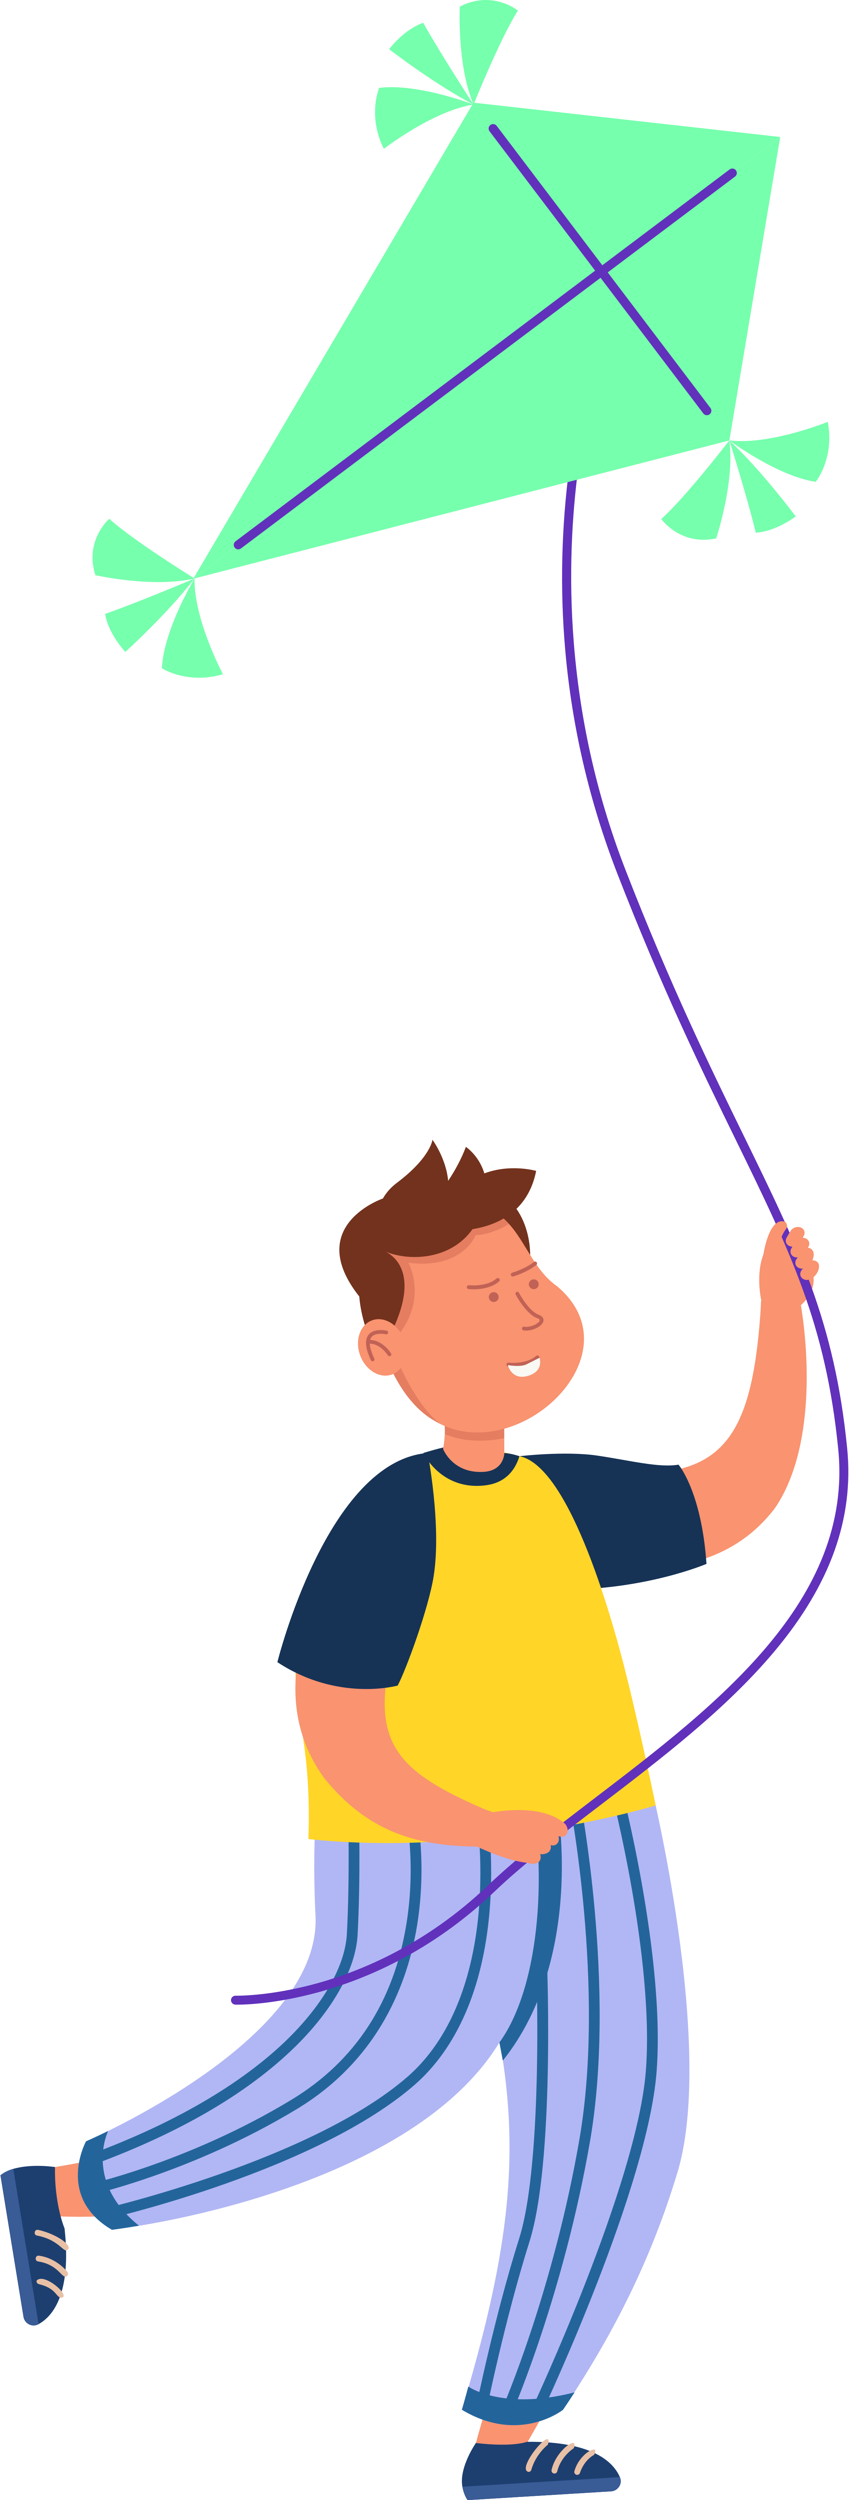<?xml version="1.0" encoding="UTF-8"?> <svg xmlns="http://www.w3.org/2000/svg" width="174" height="512" viewBox="0 0 174 512" fill="none"><path d="M68.584 359.471C68.584 359.465 68.632 361.204 68.692 363.388C68.826 368.24 69.452 373.069 70.577 377.791C79.936 417.072 47.416 438.498 9.683 444.036C6.717 450.221 11.282 453.848 11.282 453.848C11.282 453.848 119.852 461.439 107.589 360.476L68.584 359.471Z" fill="#F99370"></path><path d="M121.993 362.737C117.229 357.115 98.981 355.148 89.687 361.831C89.687 361.831 76.927 370.26 90.255 387.343C121.941 427.955 105.176 472.446 97.236 501.365C95.498 507.697 107.208 501.723 107.208 501.723C138.609 446.933 145.712 424.359 121.993 362.737Z" fill="#F99370"></path><path d="M2.726 444.163C1.771 444.438 0.868 444.859 0.094 445.484L4.816 474.466C5.046 475.875 6.604 476.67 7.863 475.987C7.878 475.978 7.893 475.97 7.908 475.962C10.784 474.387 14.716 469.785 13.23 456.357C13.23 456.357 11.133 451.485 11.273 443.793C11.273 443.793 6.597 443.044 2.726 444.163Z" fill="#1D3F70"></path><path d="M7.908 475.962L2.726 444.163C1.771 444.438 0.868 444.859 0.094 445.484L4.816 474.466C5.046 475.875 6.604 476.67 7.863 475.987L7.908 475.962Z" fill="#395B96"></path><path d="M12.434 470.553C11.379 470.26 11.481 468.628 7.956 467.767C7.634 467.694 7.433 467.375 7.506 467.055C9.059 465.261 14.937 470.532 12.434 470.553Z" fill="#E8C0A6"></path><path d="M13.35 466.249C12.43 466.075 11.652 463.737 7.815 463.124C7.052 463.029 7.208 461.827 7.981 461.945C11.668 462.46 13.742 465.183 13.828 465.299C14.127 465.673 13.823 466.264 13.35 466.249Z" fill="#E8C0A6"></path><path d="M13.524 460.876C12.706 460.738 11.532 458.561 7.589 457.825C6.825 457.703 7.032 456.509 7.795 456.653C11.739 457.499 15.509 460.228 13.524 460.876Z" fill="#E8C0A6"></path><path d="M94.763 509.258C94.942 510.233 95.273 511.17 95.82 511.999L125.237 510.204C126.667 510.116 127.616 508.651 127.059 507.335C127.052 507.32 127.045 507.304 127.039 507.288C125.752 504.28 121.547 499.924 107.988 500.06C107.988 500.06 105.199 501.21 97.53 500.305C97.53 500.305 94.03 505.309 94.763 509.258Z" fill="#1D3F70"></path><path d="M118.336 506.829C117.922 506.866 117.584 506.438 117.727 506.046C118.806 502.229 123.14 500.27 121.748 502.741C121.667 502.78 119.773 503.71 118.859 506.425C118.779 506.659 118.568 506.812 118.336 506.829Z" fill="#E8C0A6"></path><path d="M113.67 506.555C113.276 506.589 112.945 506.205 113.046 505.821C113.903 501.784 118.684 498.541 117.594 501.377C117.559 501.398 114.966 502.999 114.207 506.102C114.144 506.36 113.921 506.536 113.67 506.555Z" fill="#E8C0A6"></path><path d="M108.361 506.231C105.556 505.767 113.515 496.335 112.297 500.634C112.272 500.652 109.809 502.544 108.892 505.799C108.822 506.047 108.605 506.214 108.361 506.231Z" fill="#E8C0A6"></path><path d="M139.059 444.164C132.328 466.945 122.269 483.055 115.391 493.495C115.391 493.495 106.474 500.609 94.664 493.495C109.857 442.883 106.538 423.577 90.062 373.16C102.531 370.879 120.742 367.543 133.341 365.24C133.341 365.24 146.389 418.047 139.059 444.164Z" fill="#B1B7F4"></path><path d="M103.053 421.992L103.049 421.996C100.436 407.487 95.811 391.434 92.844 381.831L98.801 371.561L112.695 369.016L114.248 369.915C114.248 369.915 119.87 400.945 103.053 421.992Z" fill="#23659B"></path><path d="M117.758 489.931C116.289 492.219 115.391 493.495 115.391 493.495C115.391 493.495 106.474 500.609 94.664 493.495C94.664 493.495 95.179 491.728 95.982 488.743C95.982 488.743 102.907 493.737 117.754 489.931H117.758Z" fill="#23659B"></path><path d="M127.039 507.288L94.763 509.258C94.942 510.233 95.273 511.17 95.82 511.999L125.237 510.204C126.667 510.116 127.616 508.651 127.059 507.335L127.039 507.288Z" fill="#395B96"></path><path d="M102.346 418.288C86.816 443.779 43.091 454.06 22.94 456.642C11.41 449.888 17.635 438.521 17.635 438.521C17.635 438.521 19.366 437.78 22.167 436.405V436.402C34.15 430.516 65.69 413.016 64.659 392.31C64.026 379.579 64.773 371.021 64.773 371.021L108.358 363.64C112.642 385.403 110.059 407.718 102.346 418.288Z" fill="#B1B7F4"></path><path d="M28.481 455.798C25.009 456.388 22.94 456.642 22.94 456.642C11.41 449.888 17.635 438.521 17.635 438.521C17.635 438.521 19.366 437.78 22.167 436.405C22.167 436.405 17.094 446.683 28.477 455.794L28.481 455.798Z" fill="#23659B"></path><path d="M17.805 443.789L17.055 441.72C34.94 435.288 49.455 426.914 59.03 417.503C66.347 410.311 70.742 402.501 71.088 396.075C71.697 384.739 71.365 371.951 71.362 371.823L73.57 371.764C73.573 371.893 73.907 384.767 73.293 396.192C72.919 403.158 68.286 411.496 60.581 419.069C50.641 428.839 36.248 437.156 17.805 443.789Z" fill="#23659B"></path><path d="M17.661 449.728L17.198 447.577C17.407 447.532 38.337 442.965 59.748 430.002C72.802 422.098 80.73 409.949 83.312 393.889C85.244 381.874 83.292 372.111 83.272 372.014L85.436 371.573C85.521 371.986 87.489 381.83 85.493 394.237C83.644 405.736 77.875 421.601 60.895 431.882C39.15 445.048 17.873 449.683 17.661 449.728Z" fill="#23659B"></path><path d="M21.625 454.499L21.129 452.355C21.554 452.258 63.796 442.42 83.455 425.356C93.871 416.314 97.167 402.028 98.098 391.635C99.117 380.269 97.607 370.942 97.592 370.849L99.772 370.491C99.836 370.88 101.338 380.143 100.303 391.779C98.924 407.284 93.6 419.468 84.907 427.014C64.828 444.442 23.38 454.097 21.625 454.499Z" fill="#23659B"></path><path d="M111.091 494.055L109.091 493.121C109.306 492.666 130.569 447.254 132.362 424.133C134.155 401.001 125.298 366.983 125.208 366.642L127.345 366.084C127.435 366.429 136.387 400.799 134.564 424.303C132.74 447.824 111.974 492.179 111.091 494.055Z" fill="#23659B"></path><path d="M105.01 494.028L102.985 493.149C103.089 492.912 113.431 469.024 118.768 438.004C124.097 407.035 116.684 368.697 116.609 368.313L118.776 367.89C118.853 368.278 126.342 407.013 120.945 438.376C115.561 469.671 105.115 493.788 105.01 494.028Z" fill="#23659B"></path><path d="M99.662 493.805L97.496 493.373C97.533 493.187 101.295 474.592 106.401 458.428C111.432 442.503 109.904 401.828 109.888 401.419L112.095 401.333C112.161 403.019 113.654 442.8 108.508 459.089C103.438 475.137 99.699 493.62 99.662 493.805Z" fill="#23659B"></path><path d="M118.947 320.239C133.745 322.697 149.109 321.53 158.765 308.931C167.107 296.828 165.861 276.433 163.863 265.694C163.031 261.219 155.824 262.661 155.95 267.107C155.915 267.633 155.862 268.661 155.829 269.216C153.827 296.069 147.254 304.297 121.715 301.002C109.058 299.369 106.329 318.381 118.947 320.239Z" fill="#F99370"></path><path d="M106.459 298.215C106.459 298.215 115.836 297.115 122.436 298.096C129.037 299.076 135.107 300.641 139.058 299.947C139.058 299.947 143.775 305.407 144.791 320.269C144.791 320.269 132.469 325.558 115.377 325.558L106.459 298.215Z" fill="#163356"></path><path d="M134.376 369.738C134.376 369.738 99.4 380.431 63.206 376.628C64.052 350.752 57.775 350.017 62.086 329.109C66.777 306.36 81.656 299.701 81.656 299.701C93.617 293.992 106.459 298.215 106.459 298.215C116.216 300.164 124.742 328.401 128.531 343.713C131.529 355.824 134.376 369.738 134.376 369.738Z" fill="#FFD528"></path><path d="M106.458 298.215C106.279 298.791 106.057 299.361 105.78 299.908C105.259 300.926 104.547 301.864 103.576 302.605C102.561 303.388 101.261 303.95 99.602 304.169C90.387 305.381 86.752 297.556 86.752 297.556C87.798 297.24 89.758 296.67 90.854 296.434C95.341 295.475 103.361 297.57 103.361 297.57C103.361 297.57 104.504 297.578 106.458 298.215Z" fill="#163356"></path><path d="M103.338 293.572L103.361 297.57C103.361 297.57 103.339 301.167 99.133 301.425C92.757 301.818 90.802 296.726 90.802 296.726C90.802 296.726 91.259 294.321 91.157 292.557L103.338 293.572Z" fill="#F99370"></path><path d="M90.741 287.754C90.757 287.842 91.053 288.165 91.198 293.701C96.479 295.938 102.275 294.753 103.335 294.509C103.422 288.651 102.956 289.758 103.066 288.112C102.91 287.479 90.468 286.034 90.741 287.754Z" fill="#E57D61"></path><path d="M108.656 256.992C108.656 256.992 109.039 244.915 98.108 242.603L92.27 248.453L108.656 256.992Z" fill="#73321D"></path><path d="M77.529 273.648C79.552 280.073 82.862 287.167 88.713 290.765L88.722 290.764C105.289 301.25 131.034 277.615 114.193 263.432C109.105 259.903 107.481 253.314 103.189 249.531C87.471 236.199 71.538 257.386 77.529 273.648Z" fill="#F99370"></path><path d="M102.147 265.949C102.325 265.422 102.042 264.851 101.513 264.673C100.984 264.495 100.411 264.777 100.233 265.304C100.054 265.831 100.338 266.402 100.866 266.58C101.394 266.758 101.968 266.475 102.147 265.949Z" fill="#C16256"></path><path d="M110.348 263.327C110.527 262.8 110.243 262.229 109.715 262.051C109.186 261.873 108.613 262.156 108.434 262.682C108.255 263.209 108.539 263.78 109.068 263.958C109.596 264.136 110.169 263.853 110.348 263.327Z" fill="#C16256"></path><path d="M77.529 273.648C77.681 274.179 77.84 274.705 78.021 275.232C78.183 275.714 78.364 276.202 78.553 276.689C78.58 276.755 78.606 276.811 78.624 276.874C78.829 277.38 79.031 277.87 79.228 278.351C79.371 278.67 79.509 278.99 79.655 279.3C79.815 279.652 79.98 279.998 80.147 280.336C80.73 281.55 81.341 282.681 81.989 283.733C82.424 284.437 82.876 285.108 83.339 285.738C84.916 287.854 86.684 289.542 88.712 290.765L88.721 290.764C89.205 291.06 89.708 291.327 90.223 291.562C85.68 288.21 82.154 280.124 82.154 280.124L82.05 272.859C87.517 265.465 83.699 258.589 83.699 258.589C94.854 260.036 97.506 252.926 97.506 252.926C100.958 252.872 104.275 250.655 104.275 250.655C103.919 250.257 103.555 249.883 103.189 249.531C102.294 248.676 101.37 247.951 100.414 247.361C99.548 246.824 98.66 246.399 97.739 246.083C97.121 245.868 96.49 245.706 95.848 245.594C95.79 245.585 95.727 245.573 95.665 245.564C94.192 245.337 92.648 245.363 91.026 245.672C89.923 245.875 88.79 246.208 87.615 246.665C84.891 247.73 82.603 249.493 80.825 251.767C80.755 251.86 80.689 251.948 80.615 252.037C79.351 253.719 78.356 255.657 77.65 257.776C76.09 262.476 75.959 268.059 77.529 273.648Z" fill="#E57D61"></path><path d="M78.318 256.026C78.318 256.026 86.644 258.429 80.862 271.479L76.552 276.232C76.552 276.232 68.808 259.621 78.318 256.026Z" fill="#73321D"></path><path d="M109.503 272.168C110.422 271.821 111.191 271.235 111.356 270.616C111.43 270.336 111.484 269.642 110.374 269.235C108.338 268.489 106.38 264.79 106.361 264.752C106.263 264.565 106.029 264.495 105.845 264.59C105.658 264.688 105.585 264.918 105.683 265.104C105.768 265.267 107.796 269.103 110.11 269.95C110.372 270.046 110.674 270.206 110.616 270.42C110.455 271.027 108.75 271.92 107.423 271.698C107.214 271.663 107.018 271.804 106.983 272.011C106.948 272.218 107.088 272.415 107.296 272.45C107.981 272.564 108.788 272.438 109.503 272.168Z" fill="#C16256"></path><path d="M73.816 277.578C74.946 280.639 77.867 282.387 80.34 281.482C82.814 280.576 83.902 277.36 82.772 274.298C81.642 271.237 78.721 269.489 76.248 270.395C73.774 271.3 72.686 274.516 73.816 277.578Z" fill="#F99370"></path><path d="M76.503 278.758C76.513 278.755 76.522 278.75 76.531 278.746C76.722 278.657 76.804 278.43 76.714 278.239C75.71 276.118 75.512 274.587 76.141 273.812C76.836 272.955 78.501 273.12 79.084 273.256C79.29 273.304 79.495 273.177 79.543 272.972C79.591 272.767 79.464 272.562 79.258 272.514C79.153 272.49 76.682 271.934 75.545 273.333C74.708 274.365 74.868 276.125 76.022 278.563C76.108 278.745 76.318 278.828 76.503 278.758Z" fill="#C16256"></path><path d="M79.959 277.721C79.981 277.713 80.002 277.703 80.023 277.69C80.203 277.581 80.26 277.347 80.151 277.167C80.076 277.045 78.296 274.185 75.376 274.412C75.163 274.429 75.009 274.612 75.025 274.822C75.041 275.031 75.226 275.188 75.436 275.172C77.883 274.981 79.482 277.537 79.498 277.563C79.595 277.722 79.791 277.785 79.959 277.721Z" fill="#C16256"></path><path d="M78.479 245.438C79.113 244.311 80.028 243.222 81.321 242.249C88.265 237.019 88.632 233.407 88.632 233.407C88.632 233.407 91.435 237.199 91.847 241.829C93.295 239.65 94.572 237.31 95.483 234.864C95.483 234.864 98.198 236.672 99.261 240.3C104.661 238.267 109.887 239.791 109.887 239.791C108.23 248.1 102.013 250.884 96.841 251.723C92.397 258.001 83.949 258.379 78.881 256.276L73.636 265.518C62.158 251.008 78.479 245.438 78.479 245.438Z" fill="#73321D"></path><path d="M66.633 323.097C60.06 336.528 57.134 351.426 66.516 364.228C75.794 375.635 86.438 378.474 100.431 378.148C104.999 378.049 105.38 372.282 101.065 371.139C100.568 370.956 99.58 370.646 99.069 370.423C78.721 361.551 74.501 355.226 82.945 329.291C88.221 317.717 72.009 311.577 66.633 323.097Z" fill="#F99370"></path><path d="M88.884 322.746C87.852 329.312 83.356 341.639 81.51 345.187C81.51 345.187 69.317 348.619 56.846 340.395C56.846 340.395 67.021 299.211 87.645 297.556C87.645 297.556 90.527 312.298 88.884 322.746Z" fill="#163356"></path><path d="M162.155 268.713C162.155 268.713 167.131 266.153 166.73 261.547C166.33 256.941 162.471 251.705 160.178 252.765C153.727 255.746 155.985 266.153 155.985 266.153C155.985 266.153 158.176 266.444 162.155 268.713Z" fill="#F99370"></path><path d="M48.629 410.54C48.403 410.54 48.27 410.536 48.235 410.535C47.727 410.52 47.327 410.099 47.341 409.593C47.356 409.087 47.779 408.681 48.287 408.702C48.356 408.706 55.232 408.86 65.002 406.16C74.005 403.672 87.383 398.178 99.986 386.137C106.085 380.309 113.754 374.454 121.873 368.256C146.712 349.293 174.865 327.8 171.794 296.801C169.257 271.195 161.914 256.177 150.798 233.444C144.084 219.711 135.726 202.621 126.469 178.784C120.787 164.154 117.211 148.787 115.84 133.109C114.744 120.569 115.048 107.804 116.744 95.168C119.633 73.64 125.66 59.736 125.721 59.598C125.925 59.134 126.467 58.922 126.933 59.125C127.399 59.328 127.611 59.868 127.408 60.332C127.348 60.468 121.408 74.186 118.559 95.478C115.932 115.108 115.47 145.381 128.186 178.123C137.415 201.888 145.753 218.94 152.453 232.641C163.656 255.552 171.056 270.688 173.626 296.622C175.043 310.932 170.18 324.513 158.759 338.142C148.837 349.98 135.699 360.011 122.993 369.712C114.915 375.878 107.286 381.703 101.259 387.46C88.354 399.791 74.646 405.407 65.419 407.948C56.624 410.369 50.25 410.54 48.629 410.54Z" fill="#6131BC"></path><path d="M159.9 28.052L39.614 118.516L97.04 21.023L159.9 28.052Z" fill="#76FFAD"></path><path d="M149.481 90.191L39.614 118.516L159.9 28.052L149.481 90.191Z" fill="#76FFAD"></path><path d="M48.828 112.503C48.549 112.503 48.274 112.378 48.093 112.139C47.787 111.735 47.867 111.16 48.273 110.855L149.535 34.699C149.941 34.394 150.518 34.474 150.824 34.878C151.131 35.282 151.05 35.857 150.644 36.162L49.382 112.318C49.216 112.443 49.021 112.503 48.828 112.503Z" fill="#6131BC"></path><path d="M144.876 85.033C144.597 85.033 144.321 84.907 144.14 84.668L100.326 26.879C100.02 26.475 100.101 25.9 100.506 25.595C100.912 25.291 101.489 25.37 101.796 25.774L145.61 83.564C145.916 83.968 145.835 84.542 145.43 84.848C145.264 84.972 145.069 85.033 144.876 85.033Z" fill="#6131BC"></path><path d="M149.481 90.191C149.481 90.191 140.553 101.8 135.52 106.289C135.52 106.289 139.413 111.815 146.772 110.268C146.772 110.268 150.617 98.845 149.481 90.191Z" fill="#76FFAD"></path><path d="M149.481 90.191C149.481 90.191 153.084 101.632 154.891 109.079C154.891 109.079 158.402 109.119 163.086 105.762C163.086 105.762 156.203 96.49 149.481 90.191Z" fill="#76FFAD"></path><path d="M149.481 90.191C149.481 90.191 159.253 97.487 167.18 98.673C167.18 98.673 171.076 93.862 169.645 86.391C169.645 86.391 157.833 91.207 149.481 90.191Z" fill="#76FFAD"></path><path d="M97.058 21.415C97.058 21.415 102.517 7.841 106.149 2.167C106.149 2.167 100.906 -2.111 94.237 1.354C94.237 1.354 93.623 13.387 97.058 21.415Z" fill="#76FFAD"></path><path d="M97.058 21.415C97.058 21.415 90.494 11.364 86.739 4.678C86.739 4.678 83.347 5.581 79.744 10.07C79.744 10.07 88.88 17.153 97.058 21.415Z" fill="#76FFAD"></path><path d="M97.058 21.415C97.058 21.415 85.673 17.011 77.719 17.995C77.719 17.995 75.268 23.674 78.667 30.484C78.667 30.484 88.74 22.678 97.058 21.415Z" fill="#76FFAD"></path><path d="M39.876 118.466C39.876 118.466 27.385 110.781 22.396 106.244C22.396 106.244 17.265 110.655 19.548 117.793C19.548 117.793 31.345 120.459 39.876 118.466Z" fill="#76FFAD"></path><path d="M39.876 118.466C39.876 118.466 28.807 123.183 21.549 125.72C21.549 125.72 21.861 129.204 25.684 133.509C25.684 133.509 34.258 125.759 39.876 118.466Z" fill="#76FFAD"></path><path d="M39.875 118.466C39.875 118.466 33.566 128.882 33.175 136.855C33.175 136.855 38.372 140.235 45.691 138.067C45.691 138.067 39.697 126.844 39.875 118.466Z" fill="#76FFAD"></path><path d="M160.666 263.713C159.744 259.969 158.606 255.164 161 251.804C161.427 251.351 161.392 250.626 160.913 250.224C157.977 249.167 156.669 255.221 156.407 257.267C156.13 259.762 156.184 262.212 156.527 264.694C156.971 267.641 161.605 266.547 160.666 263.713Z" fill="#F99370"></path><path d="M166.347 261.832C166.481 261.746 166.508 261.722 166.573 261.673C166.629 261.63 166.681 261.587 166.73 261.545C166.83 261.46 166.921 261.371 167.009 261.279C167.184 261.094 167.342 260.887 167.473 260.662C167.605 260.438 167.709 260.193 167.771 259.945C167.839 259.695 167.856 259.449 167.851 259.212C167.835 258.511 167.174 258.025 166.376 258.127C165.812 258.2 165.331 258.544 165.101 258.986L164.754 259.66C164.747 259.674 164.76 259.644 164.757 259.649C164.757 259.649 164.752 259.66 164.739 259.673L164.72 259.691C164.717 259.694 164.716 259.695 164.716 259.695L164.772 259.657C164.035 260.121 163.79 260.984 164.225 261.584C164.66 262.186 165.61 262.296 166.347 261.832Z" fill="#F99370"></path><path d="M165.606 259.315C165.701 259.225 165.726 259.197 165.777 259.143L165.902 259.003C165.981 258.91 166.055 258.815 166.126 258.718C166.267 258.522 166.394 258.311 166.502 258.078C166.61 257.848 166.693 257.586 166.737 257.313C166.783 257.038 166.771 256.746 166.717 256.47C166.56 255.747 165.75 255.348 164.909 255.579C164.068 255.811 163.513 256.584 163.67 257.306C163.658 257.275 163.68 257.256 163.65 257.325C163.635 257.357 163.61 257.401 163.575 257.45C163.557 257.474 163.538 257.5 163.518 257.522L163.49 257.554C163.488 257.556 163.46 257.583 163.499 257.546C162.871 258.127 162.834 258.994 163.415 259.482C163.998 259.971 164.978 259.896 165.606 259.315Z" fill="#F99370"></path><path d="M164.913 256.653L165.667 255.371C166.081 254.667 165.81 253.867 165.061 253.585C164.312 253.303 163.369 253.646 162.955 254.35L162.201 255.633C161.787 256.338 162.058 257.137 162.807 257.419C163.556 257.701 164.499 257.358 164.913 256.653Z" fill="#F99370"></path><path d="M163.949 254.436L164.703 253.153C165.117 252.449 164.846 251.649 164.097 251.367C163.348 251.085 162.406 251.428 161.991 252.132L161.237 253.415C160.823 254.12 161.094 254.919 161.843 255.201C162.592 255.483 163.535 255.14 163.949 254.436Z" fill="#F99370"></path><path d="M115.363 373.154C115.357 373.149 115.353 373.142 115.346 373.137C110.391 369.268 101.065 371.139 101.065 371.139C101.065 371.139 99.128 373.415 97.77 378.172C97.77 378.172 103.78 381.111 108.154 381.497L108.156 381.495C108.302 381.551 108.451 381.6 108.606 381.632C108.861 381.688 109.128 381.708 109.384 381.684C109.642 381.665 109.882 381.594 110.105 381.505C110.736 381.251 110.982 380.463 110.691 379.709C110.709 379.711 110.725 379.716 110.742 379.717C110.997 379.747 111.272 379.738 111.546 379.687C111.821 379.637 112.094 379.521 112.339 379.367C112.802 379.062 112.984 378.464 112.861 377.86L113.041 377.899C113.845 378.074 114.515 377.511 114.539 376.642C114.545 376.436 114.511 376.232 114.45 376.037L114.832 376.121C115.636 376.296 116.306 375.733 116.33 374.864C116.349 374.165 115.941 373.486 115.363 373.154Z" fill="#F99370"></path><path d="M95.822 263.902C95.722 263.819 95.665 263.69 95.68 263.552C95.704 263.335 95.9 263.18 96.117 263.205C96.153 263.209 99.745 263.602 101.765 261.822C101.929 261.677 102.179 261.696 102.324 261.858C102.469 262.022 102.454 262.272 102.29 262.415C100.003 264.43 96.19 264.009 96.029 263.99C95.95 263.981 95.879 263.949 95.822 263.902Z" fill="#C16256"></path><path d="M103.947 279.758C103.847 279.676 103.79 279.546 103.805 279.408C103.829 279.192 104.025 279.036 104.242 279.061C104.278 279.065 107.869 279.458 109.89 277.678C110.054 277.534 110.304 277.553 110.449 277.714C110.594 277.878 110.578 278.128 110.415 278.272C108.128 280.286 104.315 279.866 104.154 279.847C104.074 279.837 104.004 279.805 103.947 279.758Z" fill="#C16256"></path><path d="M109.914 259.062C107.886 260.629 105.3 261.371 105.191 261.402C104.981 261.461 104.762 261.339 104.703 261.129C104.645 260.919 104.768 260.701 104.978 260.641C105.003 260.634 107.528 259.908 109.431 258.437C109.605 258.303 109.853 258.335 109.986 258.507C110.119 258.68 110.087 258.928 109.914 259.062Z" fill="#C16256"></path><path d="M104.087 279.561C104.087 279.561 106.635 280.036 107.893 279.407C109.679 278.514 110.573 278.067 110.573 278.067C110.573 278.067 111.561 280.861 108.107 281.794C104.806 282.686 104.087 279.561 104.087 279.561Z" fill="#F9F8F3"></path></svg> 